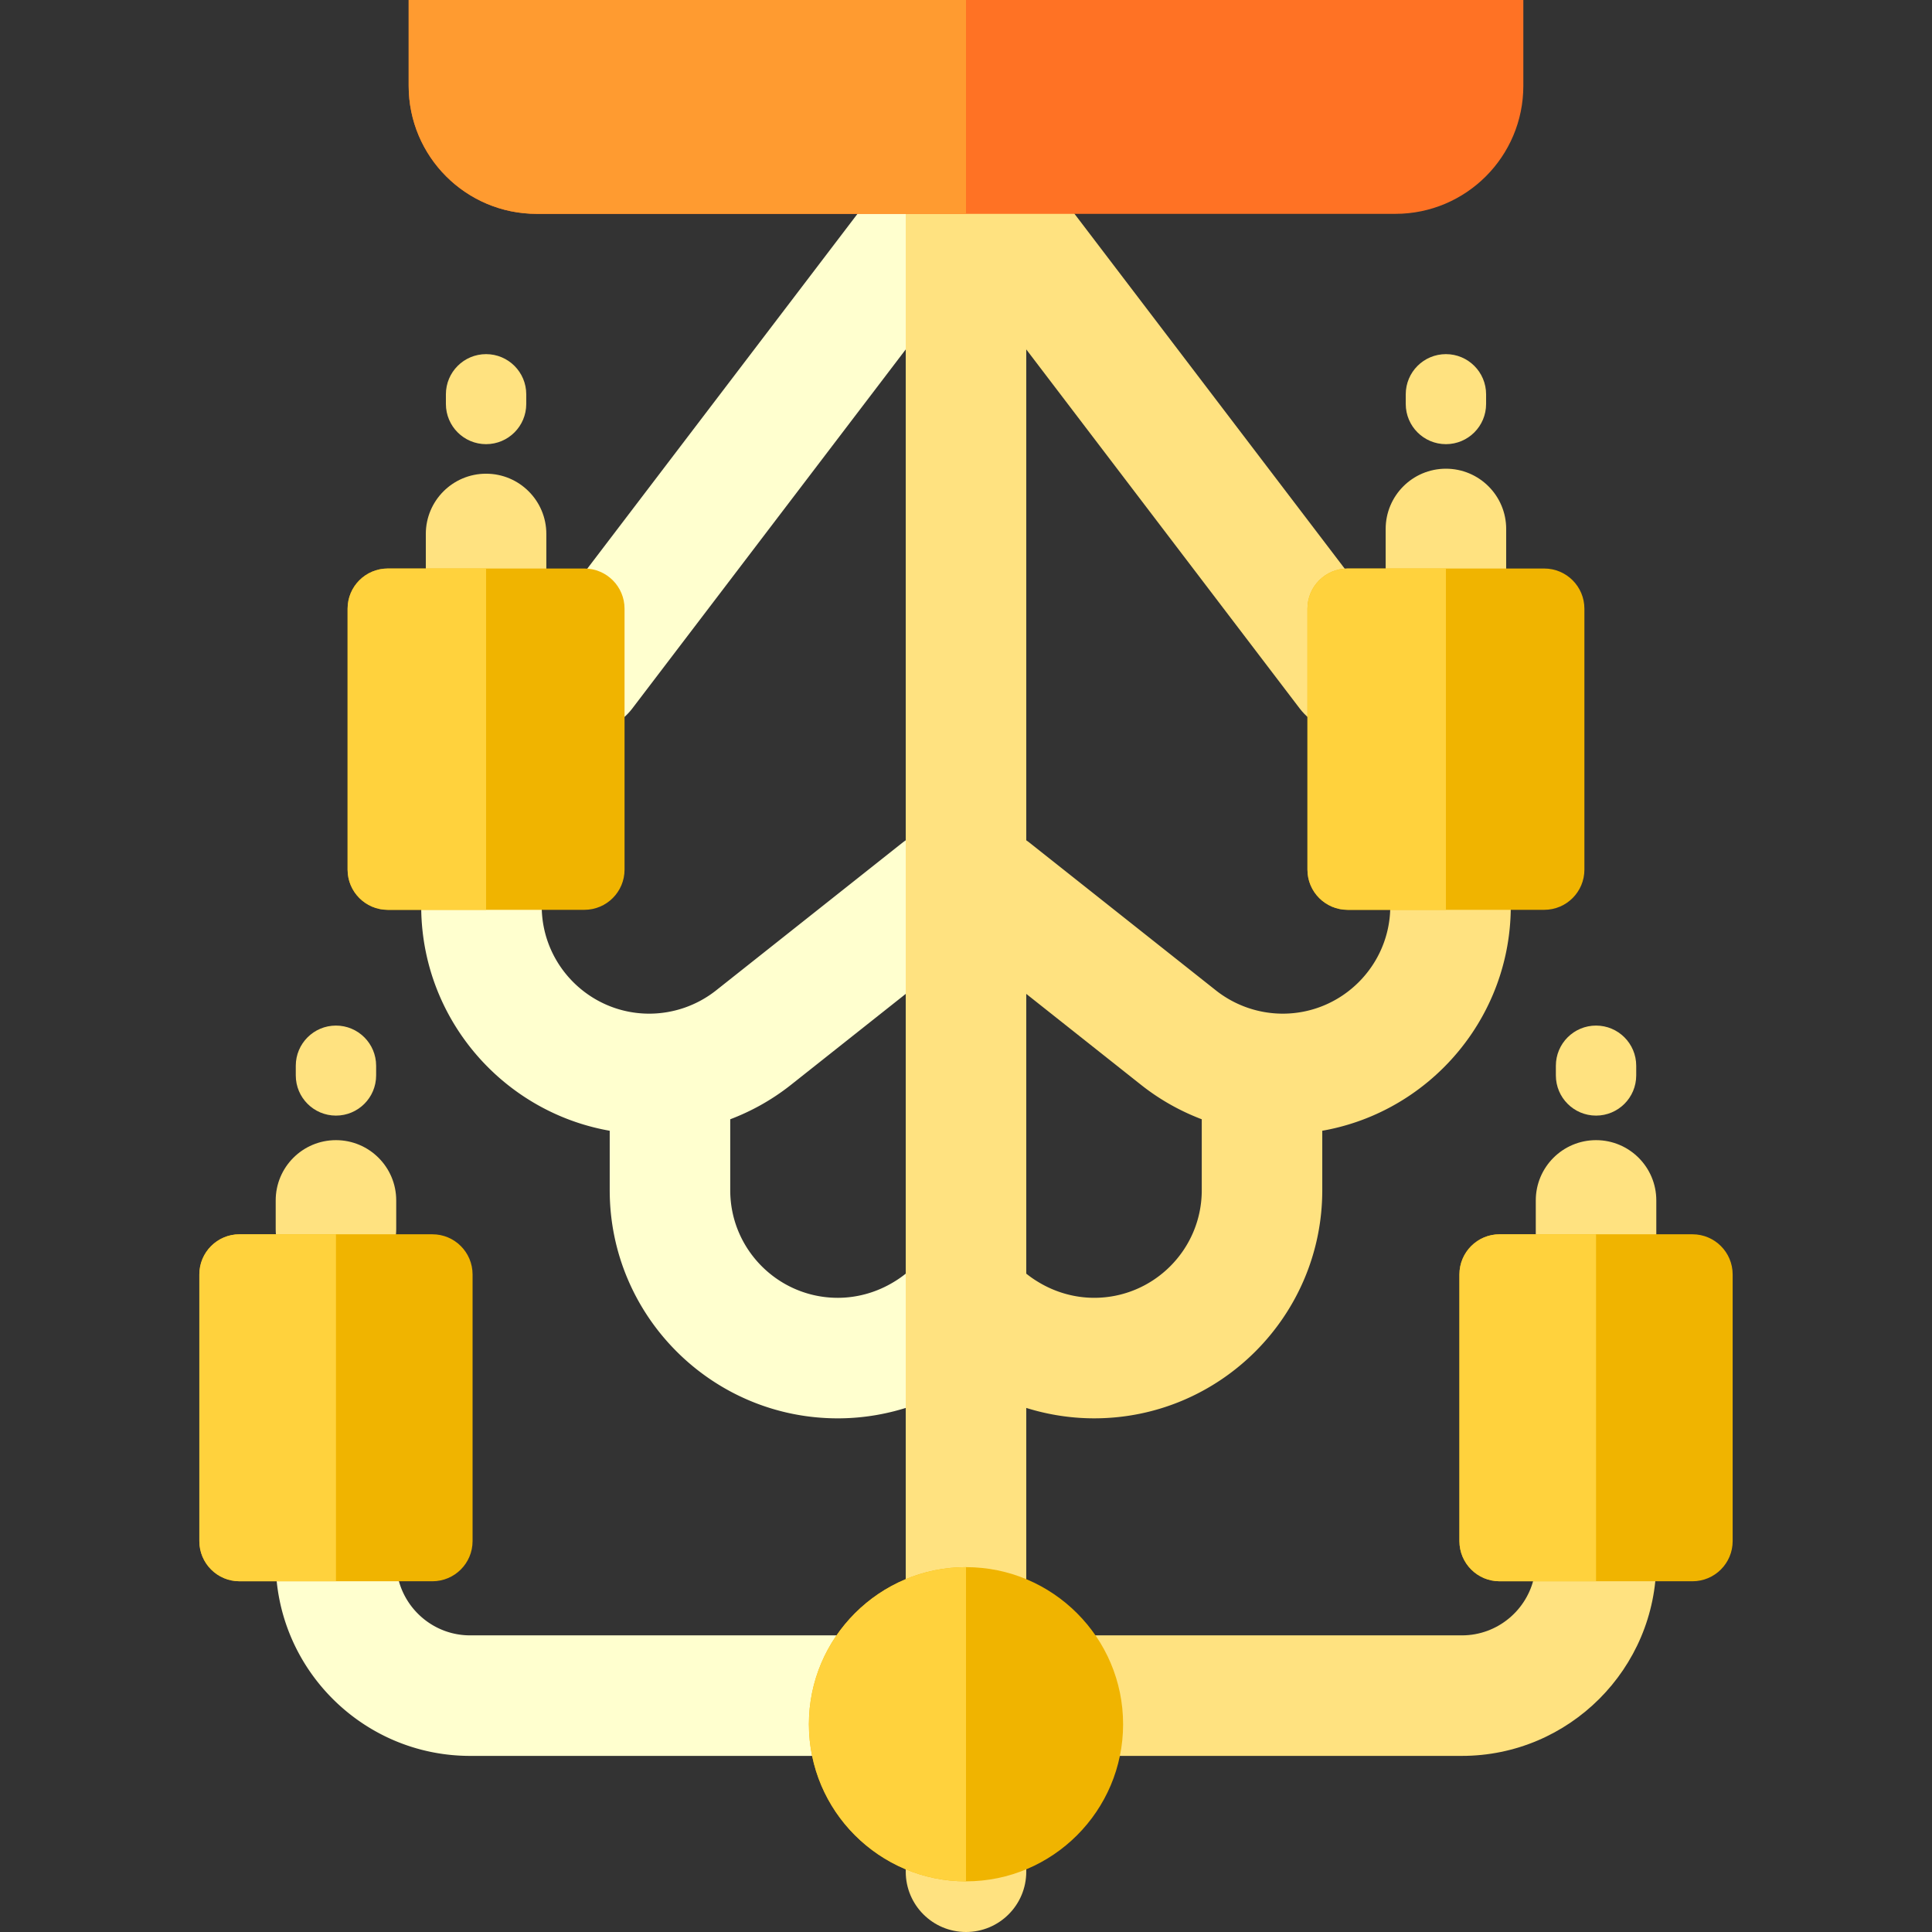 <?xml version="1.0" encoding="UTF-8"?>
<svg xmlns="http://www.w3.org/2000/svg" xmlns:xlink="http://www.w3.org/1999/xlink" version="1.1" width="512" height="512" x="0" y="0" viewBox="0 0 512 512" style="enable-background:new 0 0 512 512" xml:space="preserve">
  <rect x="0" y="0" width="512" height="512" fill="#333333" stroke="none"/>
  <g>
    <path d="M334.447 274.437c-8.82 0-15.97 7.15-15.97 15.97v25.024c0 15.717-12.785 28.502-28.502 28.502-5.255 0-10.422-1.498-14.884-4.227a28.215 28.215 0 0 1-2.819-1.937c-6.914-5.479-16.957-4.316-22.435 2.597-5.479 6.913-4.316 16.957 2.597 22.435 10.636 8.429 23.968 13.072 37.54 13.072 33.328 0 60.442-27.114 60.442-60.443v-25.025c.001-8.818-7.15-15.968-15.969-15.968z" style="" fill="#FFE280" data-original="#ffe280"></path>
    <path d="M262.162 340.368c-5.48-6.915-15.525-8.075-22.436-2.597a27.986 27.986 0 0 1-2.819 1.937c-4.462 2.729-9.629 4.227-14.884 4.227-15.717 0-28.502-12.786-28.502-28.502v-25.024c0-8.82-7.15-15.97-15.97-15.97s-15.97 7.15-15.97 15.97v25.025c0 33.328 27.114 60.443 60.442 60.443 13.572 0 26.904-4.642 37.54-13.071 6.915-5.482 8.078-15.526 2.599-22.438z" style="" fill="#FFFFCF" data-original="#ffffcf"></path>
    <path d="M128.815 125.536c-8.82 0-15.97 7.15-15.97 15.97v18.314c0 8.82 7.15 15.97 15.97 15.97s15.97-7.15 15.97-15.97v-18.314c0-8.82-7.15-15.97-15.97-15.97zM128.815 117.708c5.88 0 10.647-4.767 10.647-10.647v-2.565c0-5.88-4.767-10.647-10.647-10.647s-10.647 4.767-10.647 10.647v2.565c0 5.881 4.767 10.647 10.647 10.647zM383.185 124.212c-8.82 0-15.97 7.15-15.97 15.97v16.062c0 8.82 7.15 15.97 15.97 15.97s15.97-7.15 15.97-15.97v-16.062c0-8.82-7.15-15.97-15.97-15.97zM383.185 117.708c5.88 0 10.647-4.767 10.647-10.647v-2.565c0-5.88-4.767-10.647-10.647-10.647s-10.647 4.767-10.647 10.647v2.565c0 5.881 4.768 10.647 10.647 10.647zM89.032 302.151c-8.82 0-15.97 7.15-15.97 15.97v7.587c0 8.82 7.15 15.97 15.97 15.97s15.97-7.15 15.97-15.97v-7.587c0-8.82-7.15-15.97-15.97-15.97zM89.032 295.647c5.88 0 10.647-4.767 10.647-10.647v-2.565c0-5.88-4.767-10.647-10.647-10.647s-10.647 4.767-10.647 10.647V285c0 5.88 4.767 10.647 10.647 10.647zM422.968 302.151c-8.82 0-15.97 7.15-15.97 15.97v13.259c0 8.82 7.15 15.97 15.97 15.97s15.97-7.15 15.97-15.97v-13.259c0-8.82-7.15-15.97-15.97-15.97zM422.968 295.647c5.88 0 10.647-4.767 10.647-10.647v-2.565c0-5.88-4.767-10.647-10.647-10.647s-10.647 4.767-10.647 10.647V285c0 5.88 4.767 10.647 10.647 10.647z" style="" fill="#FFE280" data-original="#ffe280"></path>
    <path d="M261.523 225.98c-5.479-6.913-15.524-8.076-22.435-2.597l-12.329 9.77-36.992 29.315a28.612 28.612 0 0 1-17.702 6.163c-15.717 0-28.502-12.786-28.502-28.502v-19.218c0-8.82-7.15-15.97-15.97-15.97s-15.97 7.15-15.97 15.97v19.219c0 33.328 27.114 60.442 60.442 60.442 13.573 0 26.904-4.642 37.54-13.07l49.32-39.085c6.913-5.48 8.076-15.524 2.598-22.437z" style="" fill="#FFFFCF" data-original="#ffffcf"></path>
    <path d="M384.406 204.94c-8.82 0-15.97 7.15-15.97 15.97v19.218c0 15.716-12.785 28.502-28.502 28.502a28.624 28.624 0 0 1-17.702-6.163l-36.992-29.315-12.328-9.77c-6.914-5.479-16.957-4.314-22.435 2.597-5.479 6.913-4.315 16.957 2.597 22.435l49.32 39.084c10.636 8.429 23.967 13.072 37.54 13.072 33.328 0 60.442-27.114 60.442-60.442V220.91c0-8.82-7.15-15.97-15.97-15.97z" style="" fill="#FFE280" data-original="#ffe280"></path>
    <path d="M252.883 49.361c-7.015-5.344-17.038-3.989-22.381 3.029L142.16 168.397c-5.345 7.017-3.987 17.038 3.029 22.381a15.9 15.9 0 0 0 9.664 3.266c4.813 0 9.575-2.169 12.717-6.295l88.342-116.006c5.345-7.018 3.988-17.039-3.029-22.382z" style="" fill="#FFFFCF" data-original="#ffffcf"></path>
    <path d="M369.841 168.397 281.498 52.39c-5.344-7.017-15.364-8.372-22.381-3.029-7.017 5.344-8.374 15.364-3.029 22.381l88.342 116.006c3.142 4.127 7.901 6.295 12.717 6.295 3.373 0 6.774-1.064 9.664-3.266 7.017-5.343 8.374-15.364 3.03-22.38z" style="" fill="#FFE280" data-original="#ffe280"></path>
    <path d="M256 7.082c-8.82 0-15.97 7.15-15.97 15.97V496.03c0 8.82 7.15 15.97 15.97 15.97s15.97-7.15 15.97-15.97V23.052c0-8.82-7.15-15.97-15.97-15.97z" style="" fill="#FFE280" data-original="#ffe280"></path>
    <path d="M234.281 433.389H124.588c-9.425 0-17.313-6.693-19.17-15.575a19.641 19.641 0 0 1-.416-4.012c0-8.82-7.15-15.97-15.97-15.97s-15.97 7.151-15.97 15.971c0 28.411 23.115 51.526 51.526 51.526h109.693c8.82 0 15.97-7.15 15.97-15.97s-7.15-15.97-15.97-15.97z" style="" fill="#FFFFCF" data-original="#ffffcf"></path>
    <path d="M422.968 397.833c-8.82 0-15.97 7.151-15.97 15.971 0 1.374-.146 2.715-.416 4.011-1.856 8.882-9.745 15.575-19.17 15.575H277.719c-8.82 0-15.97 7.15-15.97 15.97s7.15 15.97 15.97 15.97h109.693c28.411 0 51.526-23.115 51.526-51.526 0-8.821-7.15-15.971-15.97-15.971z" style="" fill="#FFE280" data-original="#ffe280"></path>
    <path d="M256 415.309c-22.957 0-41.633 18.677-41.633 41.633 0 22.957 18.677 41.634 41.633 41.634 22.956 0 41.633-18.677 41.633-41.634 0-22.956-18.676-41.633-41.633-41.633z" style="" fill="#F0B400" data-original="#f0b400"></path>
    <path d="M256 415.309c-22.957 0-41.633 18.677-41.633 41.633 0 22.957 18.677 41.634 41.633 41.634v-83.267z" style="" fill="#FFD23D" data-original="#ffd23d"></path>
    <path d="M154.865 150.663h-52.101c-5.88 0-10.647 4.767-10.647 10.647v69.155c0 5.88 4.767 10.647 10.647 10.647h52.1c5.88 0 10.647-4.767 10.647-10.647V161.31c.001-5.881-4.767-10.647-10.646-10.647z" style="" fill="#F0B400" data-original="#f0b400"></path>
    <path d="M128.815 150.663h-26.05c-5.88 0-10.647 4.767-10.647 10.647v69.155c0 5.88 4.767 10.647 10.647 10.647h26.05v-90.449z" style="" fill="#FFD23D" data-original="#ffd23d"></path>
    <path d="M448.526 327.098h-51.115c-5.88 0-10.647 4.767-10.647 10.647v70.661c0 5.88 4.767 10.647 10.647 10.647h51.115c5.88 0 10.647-4.767 10.647-10.647v-70.661c-.001-5.88-4.768-10.647-10.647-10.647z" style="" fill="#F0B400" data-original="#f0b400"></path>
    <path d="M422.968 327.098h-25.559c-5.88 0-10.647 4.767-10.647 10.647v70.661c0 5.88 4.767 10.647 10.647 10.647h25.559v-91.955z" style="" fill="#FFD23D" data-original="#ffd23d"></path>
    <path d="M369.777 56.673H142.223c-18.734 0-33.921-15.188-33.921-33.921V0H403.7v22.752c-.001 18.734-15.188 33.921-33.923 33.921z" style="" fill="#FF7224" data-original="#ff7224"></path>
    <path d="M256 0H108.301v22.744c0 18.738 15.19 33.928 33.928 33.928H256V0z" style="" fill="#FF9B30" data-original="#ff9b30"></path>
    <path d="M409.236 150.663h-52.101c-5.88 0-10.647 4.767-10.647 10.647v69.155c0 5.88 4.767 10.647 10.647 10.647h52.1c5.88 0 10.647-4.767 10.647-10.647V161.31c0-5.881-4.766-10.647-10.646-10.647z" style="" fill="#F0B400" data-original="#f0b400"></path>
    <path d="M383.185 150.663h-26.05c-5.88 0-10.647 4.767-10.647 10.647v69.155c0 5.88 4.767 10.647 10.647 10.647h26.05v-90.449z" style="" fill="#FFD23D" data-original="#ffd23d"></path>
    <path d="M114.591 327.098H63.475c-5.88 0-10.647 4.767-10.647 10.647v70.661c0 5.88 4.767 10.647 10.647 10.647h51.115c5.88 0 10.647-4.767 10.647-10.647v-70.661c0-5.88-4.767-10.647-10.646-10.647z" style="" fill="#F0B400" data-original="#f0b400"></path>
    <path d="M89.033 327.098H63.474c-5.88 0-10.647 4.767-10.647 10.647v70.661c0 5.88 4.767 10.647 10.647 10.647h25.559v-91.955z" style="" fill="#FFD23D" data-original="#ffd23d"></path>
  </g>
</svg>
